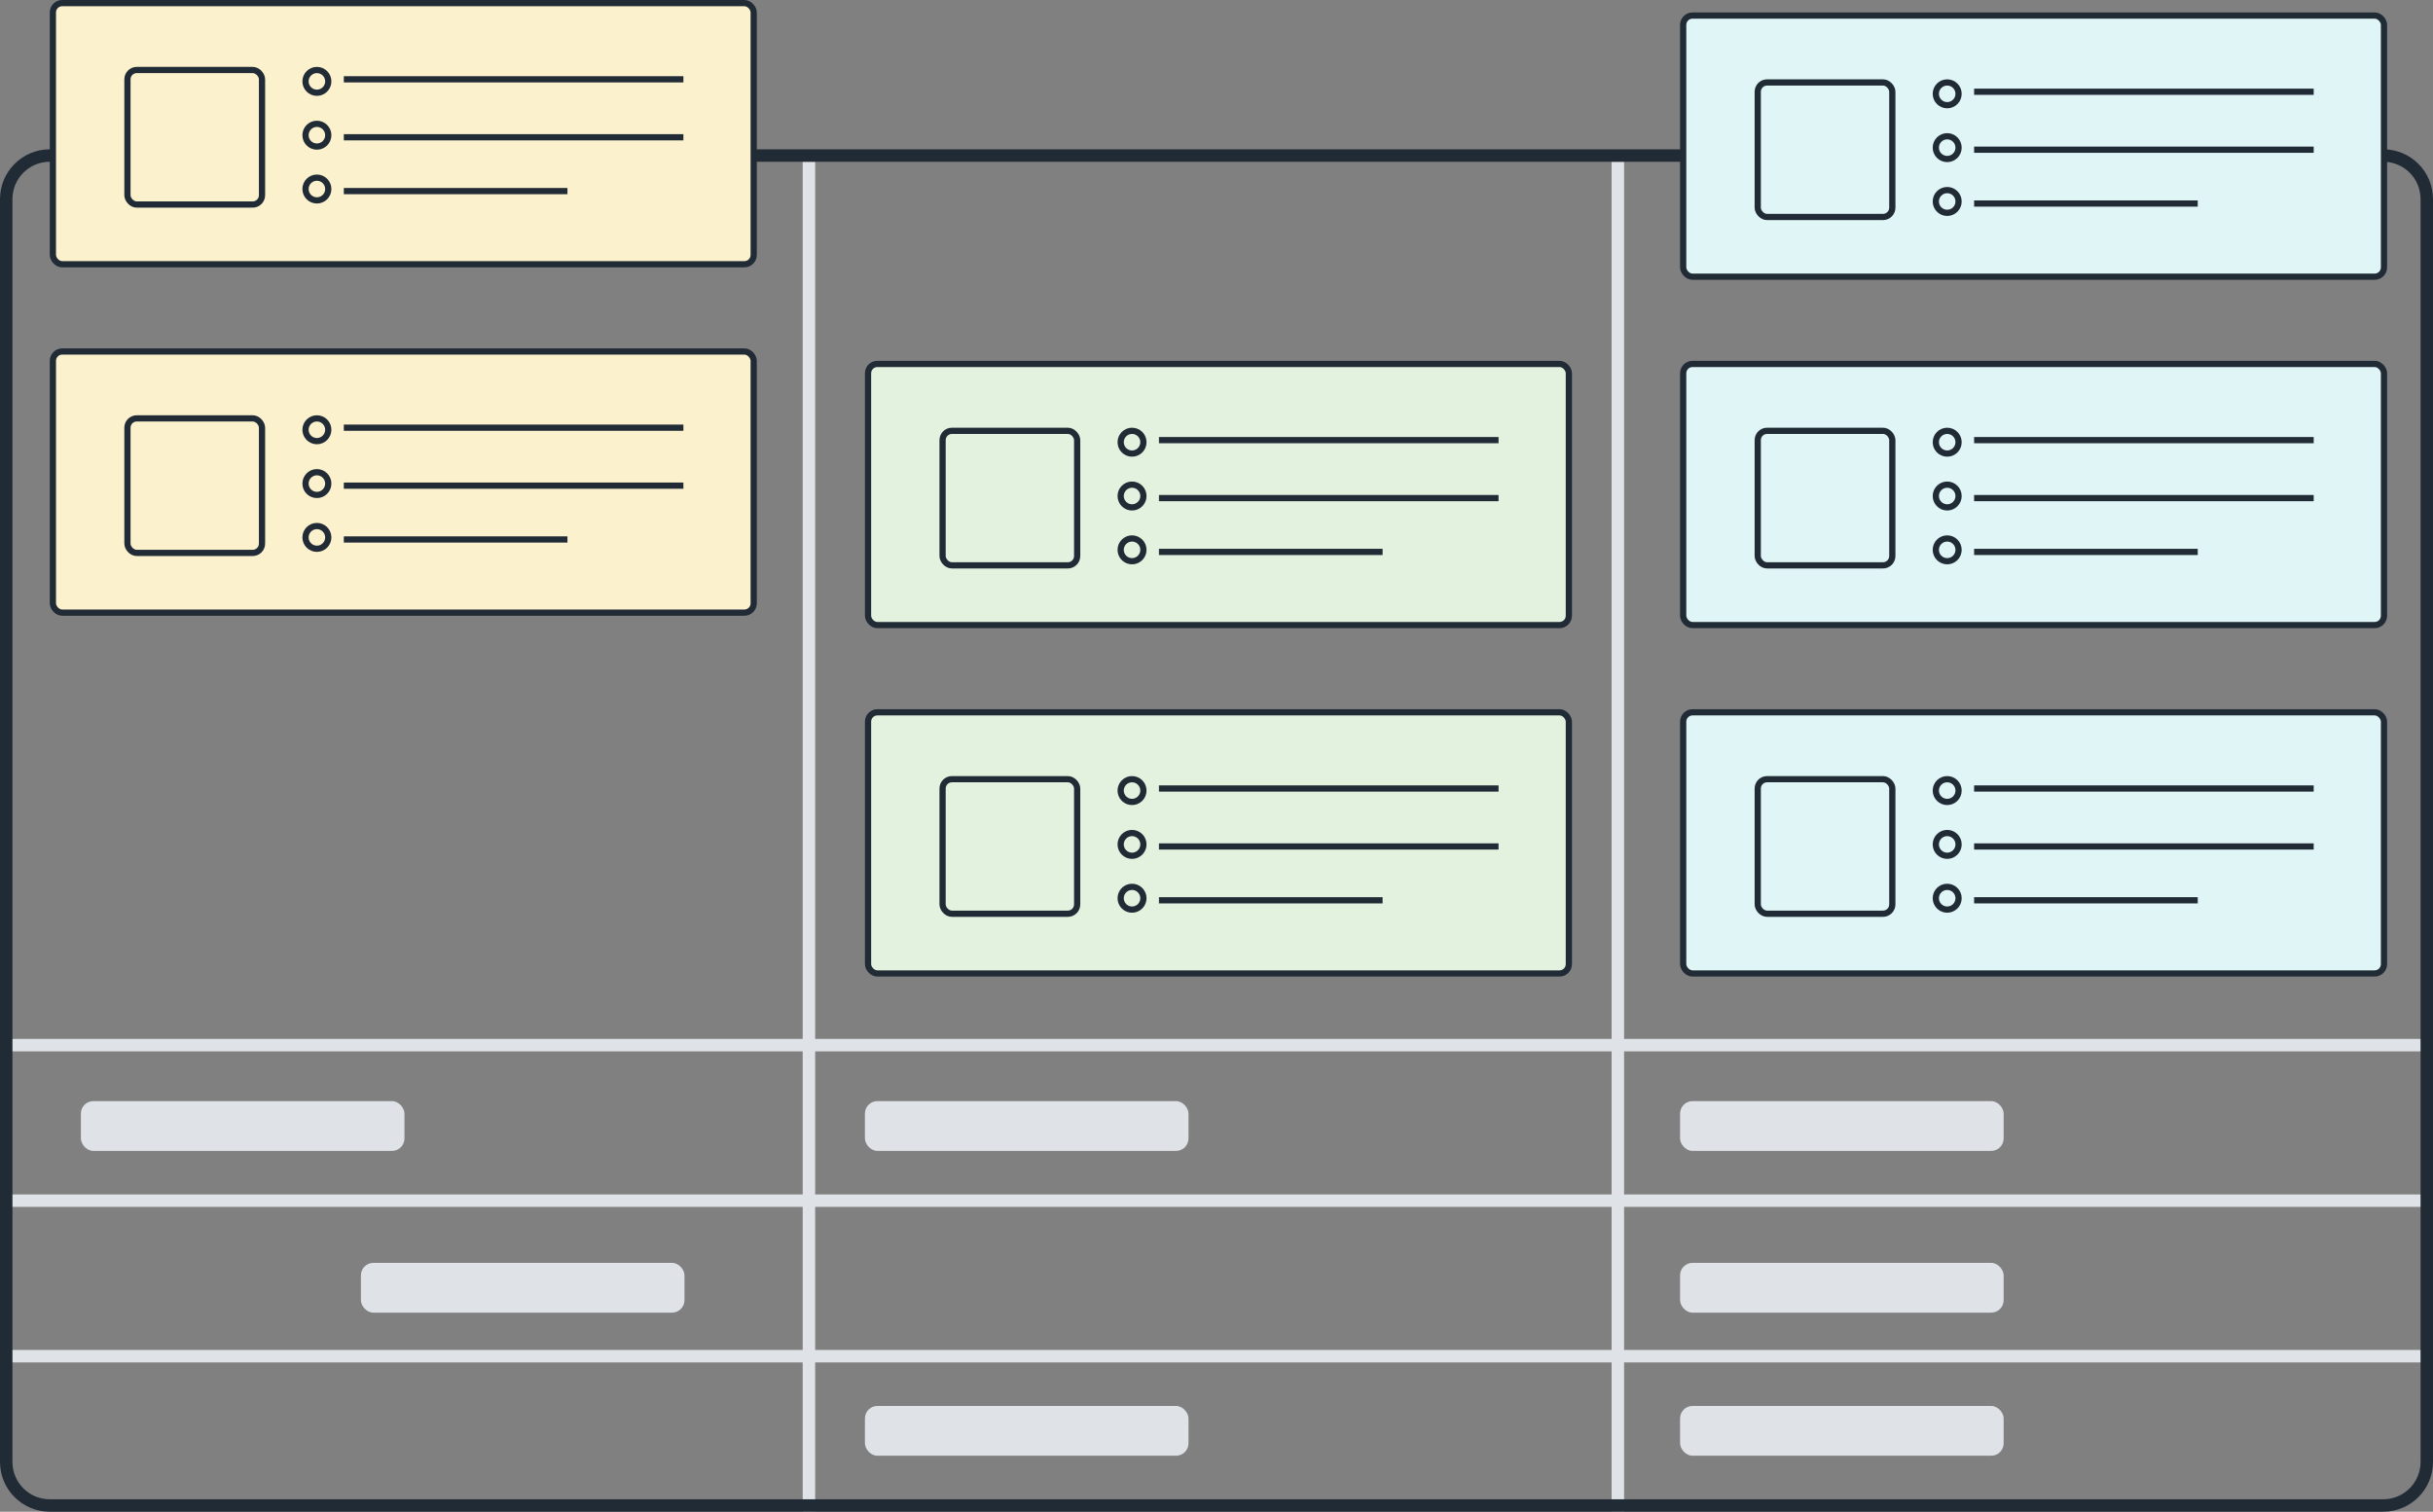 <svg fill="none" height="243" viewBox="0 0 391 243" width="391" xmlns="http://www.w3.org/2000/svg"><rect x="0" y="0" width="391" height="243" fill="#808080" stroke="none"/><path d="m0 168h391" stroke="#dfe3e8" stroke-width="2"/><path d="m130 243v-217" stroke="#dfe3e8" stroke-width="2"/><path d="m260 243v-217" stroke="#dfe3e8" stroke-width="2"/><path d="m0 193h391" stroke="#dfe3e8" stroke-width="2"/><path d="m0 218h391" stroke="#dfe3e8" stroke-width="2"/><g stroke="#212b36"><path d="m1 32c0-3.866 3.134-7 7-7h375c3.866 0 7 3.134 7 7v203c0 3.866-3.134 7-7 7h-375c-3.866 0-7-3.134-7-7z" stroke-width="2"/><rect fill="#fcf1cd" height="41.978" rx="1.5" width="112.626" x="8.5" y="56.5"/><rect height="21.628" rx="1.5" width="21.628" x="20.48" y="67.251"/><path d="m55.253 68.748h54.574"/><path d="m55.253 78.065h54.574"/><path d="m55.253 86.717h35.939"/><circle cx="50.927" cy="69.081" r="1.829"/><circle cx="50.927" cy="77.732" r="1.829"/><circle cx="50.927" cy="86.384" r="1.829"/><rect fill="#fcf1cd" height="41.978" rx="1.5" width="112.626" x="8.5" y=".5"/><rect height="21.628" rx="1.5" width="21.628" x="20.48" y="11.251"/><path d="m55.253 12.748h54.574"/><path d="m55.253 22.065h54.574"/><path d="m55.253 30.717h35.939"/><circle cx="50.927" cy="13.081" r="1.829"/><circle cx="50.927" cy="21.732" r="1.829"/><circle cx="50.927" cy="30.384" r="1.829"/><rect fill="#e0f5f5" height="41.978" rx="1.5" width="112.626" x="270.5" y="58.5"/><rect height="21.628" rx="1.5" width="21.628" x="282.48" y="69.251"/><path d="m317.253 70.748h54.574"/><path d="m317.253 80.065h54.574"/><path d="m317.253 88.717h35.939"/><circle cx="312.927" cy="71.081" r="1.829"/><circle cx="312.927" cy="79.732" r="1.829"/><circle cx="312.927" cy="88.384" r="1.829"/><rect fill="#e0f5f5" height="41.978" rx="1.5" width="112.626" x="270.5" y="114.5"/><rect height="21.628" rx="1.5" width="21.628" x="282.48" y="125.251"/><path d="m317.253 126.748h54.574"/><path d="m317.253 136.065h54.574"/><path d="m317.253 144.717h35.939"/><circle cx="312.927" cy="127.08" r="1.829"/><circle cx="312.927" cy="135.732" r="1.829"/><circle cx="312.927" cy="144.384" r="1.829"/><rect fill="#e0f5f5" height="41.978" rx="1.5" width="112.626" x="270.5" y="2.5"/><rect height="21.628" rx="1.5" width="21.628" x="282.48" y="13.251"/><path d="m317.253 14.748h54.574"/><path d="m317.253 24.065h54.574"/><path d="m317.253 32.717h35.939"/><circle cx="312.927" cy="15.081" r="1.829"/><circle cx="312.927" cy="23.732" r="1.829"/><circle cx="312.927" cy="32.384" r="1.829"/><rect fill="#e3f1df" height="41.978" rx="1.5" width="112.626" x="139.5" y="114.5"/><rect height="21.628" rx="1.5" width="21.628" x="151.48" y="125.251"/><path d="m186.253 126.748h54.574"/><path d="m186.253 136.065h54.574"/><path d="m186.253 144.717h35.939"/><circle cx="181.927" cy="127.08" r="1.829"/><circle cx="181.927" cy="135.732" r="1.829"/><circle cx="181.927" cy="144.384" r="1.829"/><rect fill="#e3f1df" height="41.978" rx="1.5" width="112.626" x="139.5" y="58.5"/><rect height="21.628" rx="1.5" width="21.628" x="151.48" y="69.251"/><path d="m186.253 70.748h54.574"/><path d="m186.253 80.065h54.574"/><path d="m186.253 88.717h35.939"/><circle cx="181.927" cy="71.081" r="1.829"/><circle cx="181.927" cy="79.732" r="1.829"/><circle cx="181.927" cy="88.384" r="1.829"/></g><rect fill="#dfe3e8" height="8" rx="2" width="52" x="13" y="177"/><rect fill="#dfe3e8" height="8" rx="2" width="52" x="58" y="203"/><rect fill="#dfe3e8" height="8" rx="2" width="52" x="270" y="203"/><rect fill="#dfe3e8" height="8" rx="2" width="52" x="139" y="177"/><rect fill="#dfe3e8" height="8" rx="2" width="52" x="270" y="177"/><rect fill="#dfe3e8" height="8" rx="2" width="52" x="139" y="226"/><rect fill="#dfe3e8" height="8" rx="2" width="52" x="270" y="226"/></svg>